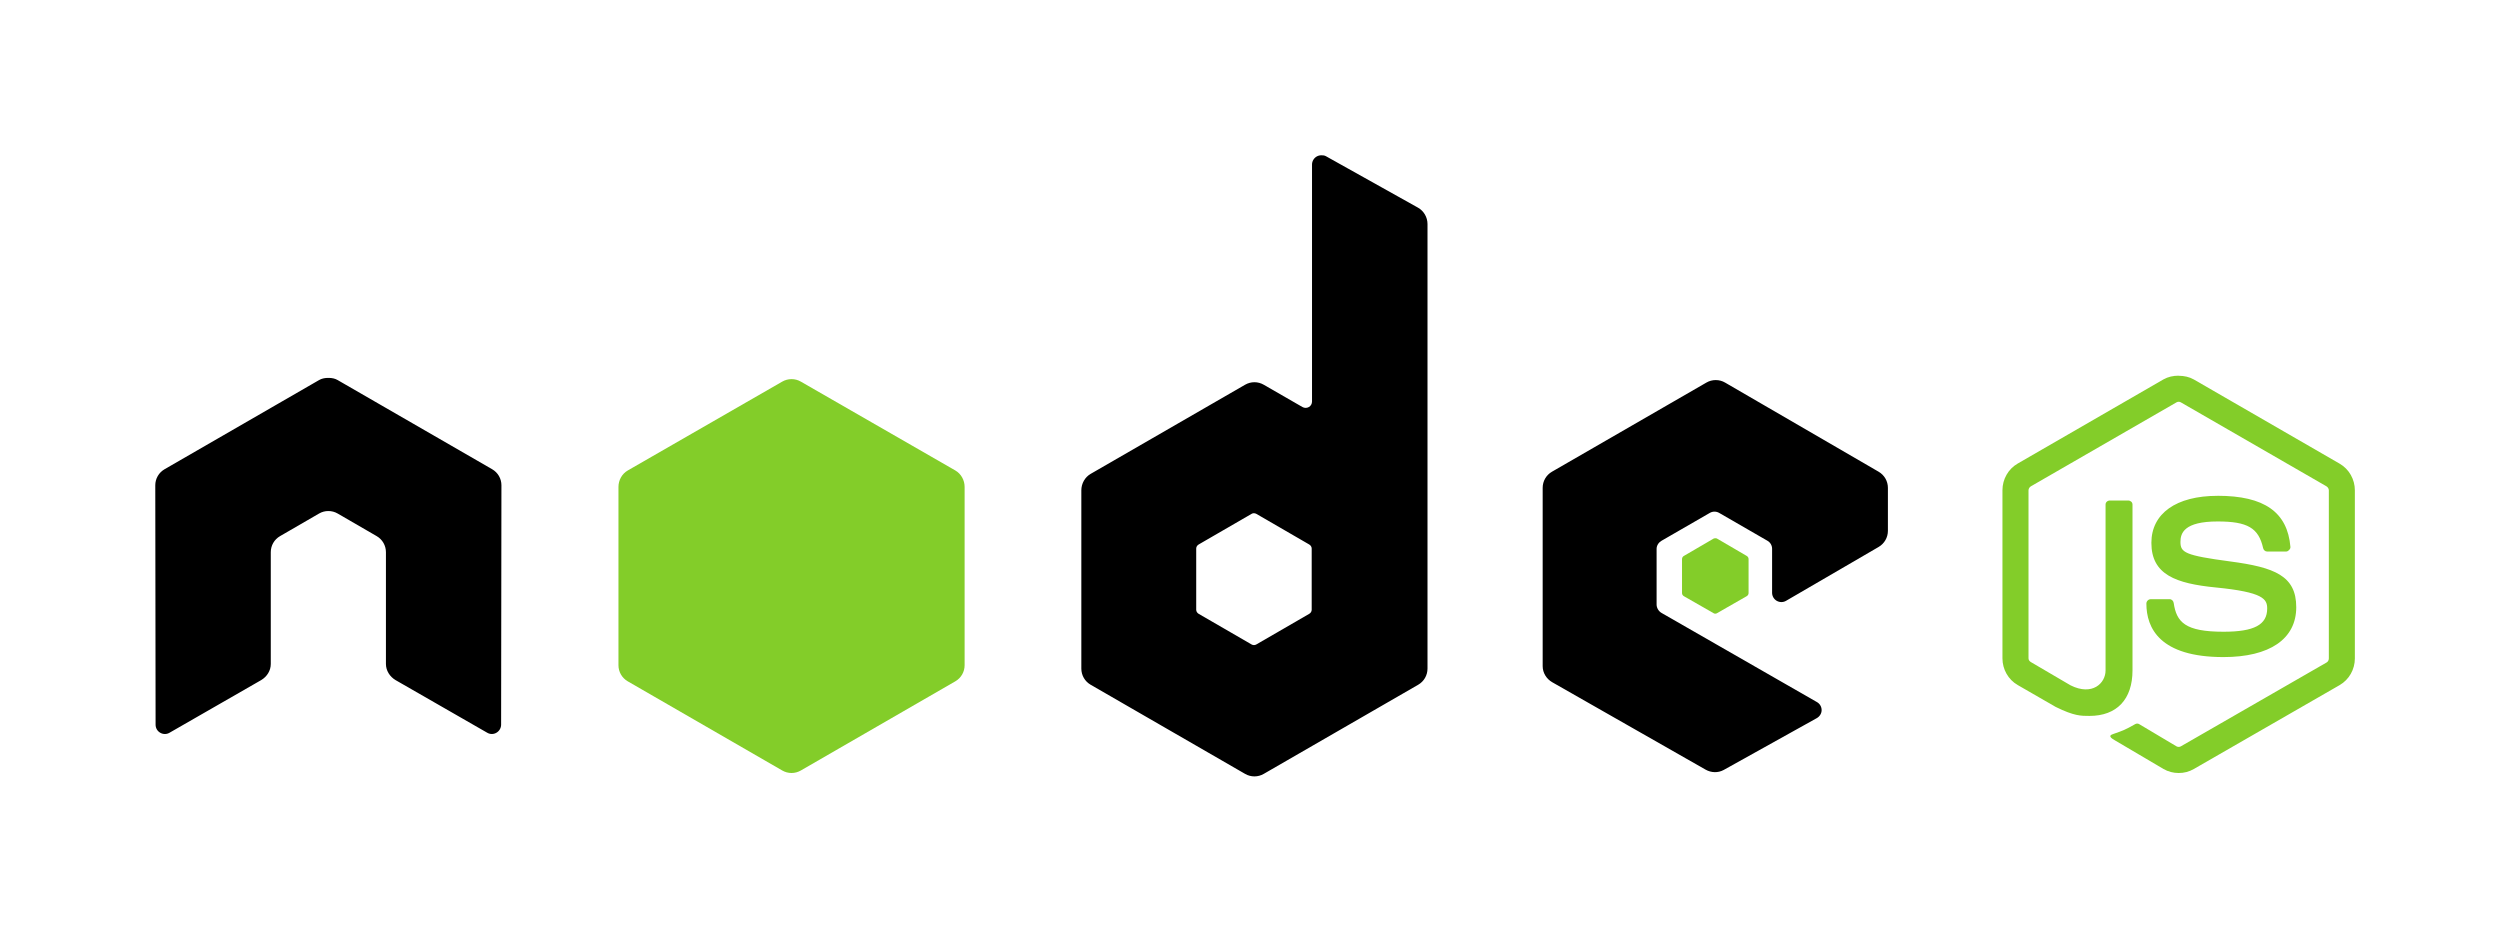 <svg width="161" height="60" viewBox="0 0 161 60" fill="none" xmlns="http://www.w3.org/2000/svg">
<path d="M140.304 24.194C139.959 24.194 139.623 24.265 139.327 24.433L129.935 29.856C129.327 30.206 128.958 30.868 128.958 31.571V42.399C128.958 43.102 129.327 43.762 129.935 44.113L132.388 45.527C133.579 46.114 134.019 46.105 134.561 46.105C136.325 46.105 137.333 45.034 137.333 43.174V32.492C137.333 32.341 137.202 32.233 137.054 32.233H135.877C135.726 32.233 135.598 32.343 135.598 32.492V43.179C135.598 44.004 134.739 44.834 133.345 44.136L130.795 42.641C130.705 42.592 130.636 42.502 130.636 42.402V31.574C130.636 31.472 130.704 31.367 130.795 31.315L140.167 25.911C140.255 25.861 140.359 25.861 140.446 25.911L149.818 31.315C149.907 31.369 149.977 31.468 149.977 31.574V42.402C149.977 42.505 149.926 42.611 149.838 42.661L140.446 48.065C140.363 48.113 140.252 48.113 140.167 48.065L137.755 46.629C137.683 46.587 137.585 46.591 137.515 46.629C136.85 47.007 136.724 47.051 136.1 47.267C135.946 47.321 135.712 47.404 136.18 47.666L139.33 49.523C139.63 49.697 139.964 49.782 140.307 49.782C140.655 49.782 140.984 49.699 141.284 49.523L150.676 44.119C151.284 43.766 151.653 43.108 151.653 42.404V31.577C151.653 30.874 151.284 30.214 150.676 29.862L141.284 24.439C140.99 24.271 140.653 24.2 140.307 24.2L140.304 24.194ZM142.816 31.931C140.142 31.931 138.549 33.069 138.549 34.961C138.549 37.012 140.13 37.579 142.697 37.833C145.767 38.133 146.007 38.584 146.007 39.188C146.007 40.237 145.171 40.684 143.195 40.684C140.713 40.684 140.168 40.064 139.985 38.827C139.963 38.695 139.861 38.588 139.726 38.588H138.506C138.433 38.59 138.363 38.62 138.311 38.672C138.259 38.724 138.229 38.794 138.227 38.867C138.227 40.447 139.087 42.316 143.192 42.316C146.164 42.316 147.878 41.153 147.878 39.106C147.878 37.083 146.494 36.536 143.611 36.155C140.701 35.767 140.421 35.581 140.421 34.898C140.421 34.335 140.656 33.582 142.814 33.582C144.741 33.582 145.453 33.998 145.745 35.297C145.77 35.419 145.878 35.519 146.004 35.519H147.223C147.298 35.519 147.371 35.473 147.423 35.419C147.474 35.362 147.51 35.297 147.503 35.219C147.314 32.982 145.822 31.929 142.817 31.929L142.816 31.931Z" fill="#83CD29"/>
<path d="M85.092 10C84.987 10.001 84.884 10.028 84.793 10.08C84.702 10.133 84.627 10.209 84.574 10.3C84.522 10.391 84.494 10.494 84.494 10.599V25.852C84.494 26.002 84.424 26.136 84.294 26.211C84.231 26.248 84.158 26.268 84.085 26.268C84.011 26.268 83.939 26.248 83.875 26.211L81.383 24.776C81.201 24.671 80.995 24.615 80.785 24.615C80.575 24.615 80.368 24.671 80.186 24.776L70.237 30.518C69.865 30.733 69.638 31.146 69.638 31.575V43.06C69.638 43.27 69.693 43.477 69.798 43.659C69.903 43.841 70.055 43.992 70.237 44.097L80.186 49.839C80.368 49.945 80.575 50 80.785 50C80.995 50 81.201 49.945 81.383 49.839L91.333 44.097C91.515 43.992 91.666 43.841 91.771 43.659C91.876 43.477 91.931 43.27 91.931 43.06V14.427C91.931 13.991 91.693 13.582 91.313 13.37L85.391 10.06C85.298 10.008 85.195 9.999 85.092 10ZM21.086 24.337C20.896 24.345 20.718 24.378 20.547 24.477L10.598 30.219C10.416 30.324 10.264 30.475 10.159 30.657C10.054 30.839 9.999 31.045 10 31.256L10.02 46.669C10.02 46.884 10.131 47.083 10.319 47.188C10.504 47.298 10.734 47.298 10.918 47.188L16.82 43.798C17.194 43.576 17.438 43.189 17.438 42.761V35.563C17.438 35.133 17.663 34.74 18.036 34.526L20.549 33.071C20.73 32.965 20.937 32.91 21.147 32.911C21.357 32.91 21.563 32.965 21.745 33.071L24.256 34.525C24.628 34.739 24.854 35.133 24.854 35.562V42.76C24.854 43.188 25.104 43.578 25.472 43.797L31.374 47.186C31.56 47.297 31.789 47.297 31.973 47.186C32.155 47.081 32.272 46.882 32.272 46.668L32.292 31.255C32.293 31.045 32.238 30.838 32.133 30.656C32.028 30.474 31.876 30.323 31.694 30.218L21.744 24.476C21.576 24.378 21.397 24.344 21.206 24.337H21.087L21.086 24.337ZM110.494 24.477C110.284 24.476 110.078 24.531 109.896 24.636L99.946 30.379C99.575 30.593 99.348 30.986 99.348 31.415V42.9C99.348 43.332 99.591 43.723 99.966 43.937L109.836 49.562C110.2 49.77 110.645 49.786 111.012 49.582L116.994 46.252C117.184 46.147 117.312 45.95 117.313 45.734C117.313 45.517 117.201 45.323 117.013 45.215L107.003 39.473C106.816 39.366 106.685 39.149 106.685 38.934V35.343C106.685 35.129 106.818 34.932 107.003 34.825L110.114 33.03C110.299 32.923 110.526 32.923 110.713 33.03L113.824 34.825C113.916 34.877 113.991 34.953 114.044 35.044C114.096 35.135 114.124 35.238 114.123 35.343V38.174C114.123 38.279 114.151 38.383 114.203 38.474C114.256 38.565 114.331 38.64 114.422 38.693C114.609 38.8 114.835 38.801 115.021 38.693L120.983 35.224C121.353 35.009 121.581 34.615 121.581 34.187V31.416C121.581 31.206 121.526 31 121.421 30.817C121.316 30.636 121.165 30.484 120.983 30.379L111.093 24.637C110.911 24.531 110.705 24.476 110.495 24.477L110.494 24.477ZM80.745 33.051C80.8 33.051 80.855 33.064 80.904 33.09L84.314 35.065C84.406 35.118 84.473 35.217 84.473 35.324V39.272C84.473 39.379 84.407 39.477 84.314 39.531L80.904 41.505C80.811 41.557 80.698 41.557 80.605 41.505L77.195 39.531C77.103 39.477 77.036 39.378 77.036 39.272V35.323C77.036 35.216 77.103 35.118 77.195 35.064L80.605 33.09C80.652 33.063 80.693 33.051 80.745 33.051Z" fill="black"/>
<path d="M50.975 24.416C50.765 24.416 50.559 24.471 50.377 24.576L40.427 30.299C40.055 30.513 39.829 30.926 39.829 31.355V42.84C39.828 43.05 39.884 43.257 39.989 43.439C40.094 43.621 40.245 43.772 40.427 43.877L50.377 49.62C50.559 49.725 50.765 49.781 50.975 49.781C51.185 49.781 51.392 49.725 51.573 49.62L61.523 43.877C61.705 43.772 61.856 43.621 61.961 43.439C62.066 43.257 62.122 43.05 62.121 42.84V31.355C62.121 30.925 61.895 30.513 61.523 30.298L51.573 24.576C51.391 24.47 51.185 24.415 50.974 24.416L50.975 24.416ZM110.475 34.665C110.435 34.665 110.391 34.665 110.355 34.685L108.441 35.802C108.406 35.821 108.376 35.85 108.355 35.885C108.334 35.92 108.322 35.96 108.322 36.001V38.194C108.322 38.277 108.369 38.352 108.441 38.394L110.355 39.49C110.388 39.511 110.426 39.522 110.465 39.522C110.504 39.522 110.541 39.511 110.574 39.49L112.488 38.394C112.559 38.353 112.608 38.277 112.608 38.194V36.001C112.608 35.918 112.56 35.843 112.488 35.801L110.574 34.684C110.539 34.663 110.514 34.665 110.475 34.665L110.475 34.665Z" fill="#83CD29"/>
</svg>

